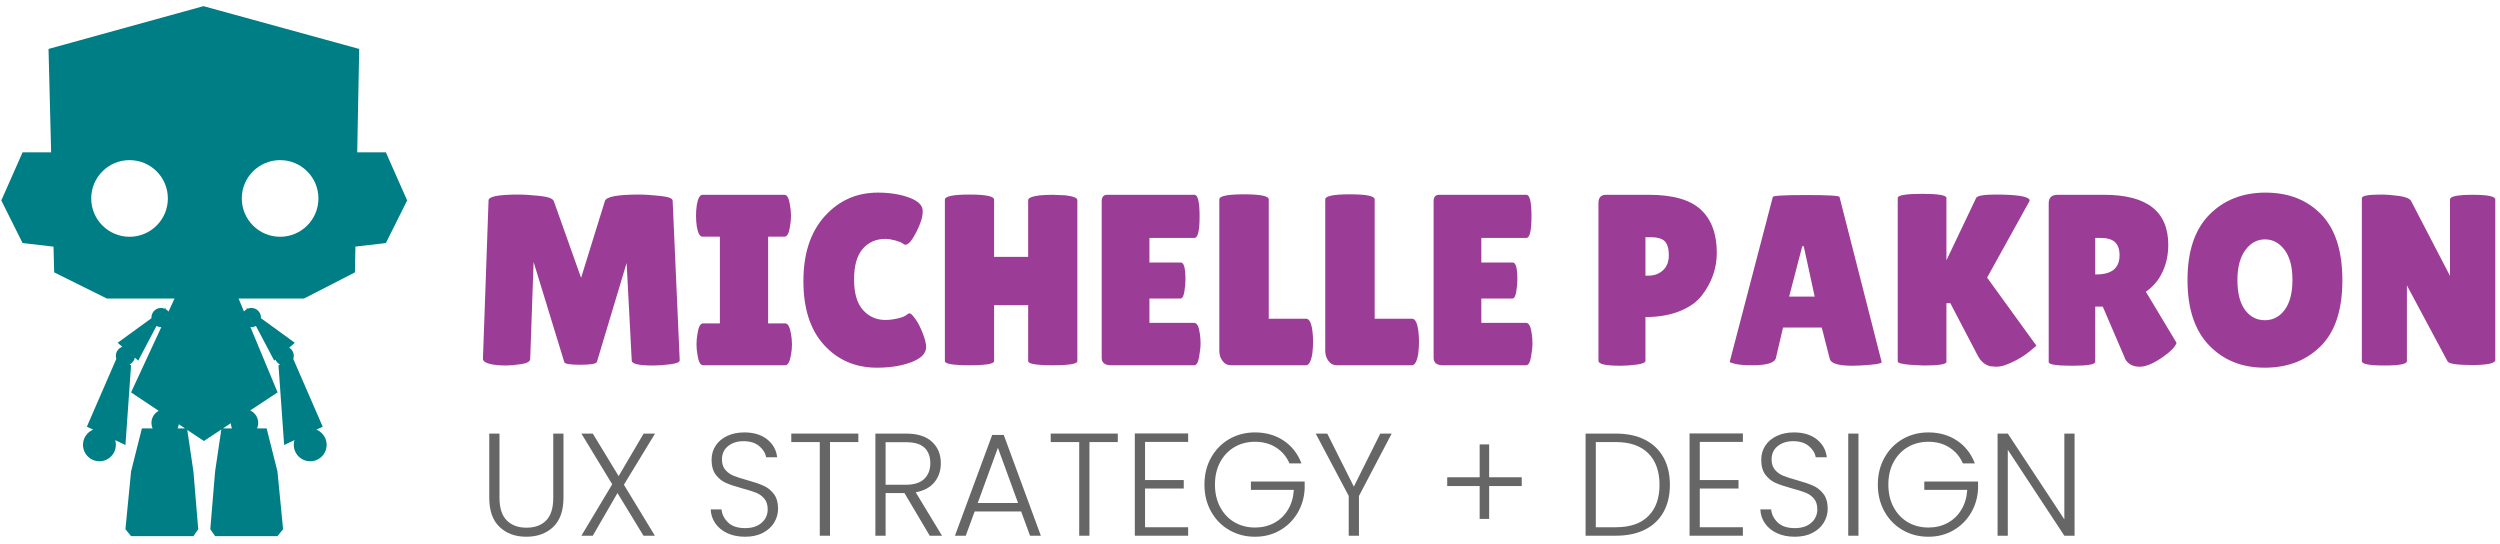 <?xml version="1.0" encoding="UTF-8"?>
<svg width="308px" height="67px" viewBox="0 0 308 67" version="1.1" xmlns="http://www.w3.org/2000/svg" xmlns:xlink="http://www.w3.org/1999/xlink">
    <title>Group 4 Copy</title>
    <g id="Page-1" stroke="none" stroke-width="1" fill="none" fill-rule="evenodd">
        <g id="Group-4-Copy" transform="translate(0.161, 0.757)">
            <g id="MICHELLE-PAKRON-Copy-2" transform="translate(59.338, 22.973)" fill="#9B3C96" fill-rule="nonzero">
                <path d="M21.001,21.3 C19.221,21.3 18.331,21.1 18.331,20.7 L17.701,8.67 L14.041,20.85 C13.961,21.09 13.281,21.21 12.001,21.21 C10.721,21.21 10.061,21.1 10.021,20.88 L6.241,8.55 L5.821,20.52 C5.801,20.82 5.421,21.025 4.681,21.135 C3.941,21.245 3.326,21.3 2.836,21.3 C2.346,21.3 1.871,21.27 1.411,21.21 C0.451,21.07 -0.019,20.82 0.001,20.46 L0.691,0.96 C0.691,0.48 1.911,0.24 4.351,0.24 C5.071,0.24 5.951,0.295 6.991,0.405 C8.031,0.515 8.611,0.73 8.731,1.05 L12.091,10.5 L15.031,1.02 C15.211,0.5 16.591,0.24 19.171,0.24 C19.911,0.24 20.796,0.295 21.826,0.405 C22.856,0.515 23.371,0.71 23.371,0.99 L24.241,20.67 C24.241,20.89 23.851,21.05 23.071,21.15 C22.291,21.25 21.601,21.3 21.001,21.3 Z" id="Path"></path>
                <path d="M29.191,16.11 L29.191,5.43 L27.061,5.43 C26.721,5.43 26.481,5 26.341,4.14 C26.281,3.72 26.251,3.29 26.251,2.85 C26.251,2.41 26.281,1.98 26.341,1.56 C26.481,0.7 26.721,0.27 27.061,0.27 L37.141,0.27 C37.481,0.27 37.711,0.7 37.831,1.56 C37.911,1.98 37.951,2.41 37.951,2.85 C37.951,3.29 37.911,3.72 37.831,4.14 C37.711,5 37.481,5.43 37.141,5.43 L35.131,5.43 L35.131,16.11 L37.231,16.11 C37.571,16.11 37.811,16.54 37.951,17.4 C38.031,17.82 38.071,18.25 38.071,18.69 C38.071,19.13 38.031,19.56 37.951,19.98 C37.811,20.84 37.571,21.27 37.231,21.27 L27.121,21.27 C26.781,21.27 26.551,20.84 26.431,19.98 C26.351,19.56 26.311,19.13 26.311,18.69 C26.311,18.25 26.351,17.82 26.431,17.4 C26.551,16.54 26.781,16.11 27.121,16.11 L29.191,16.11 Z" id="Path"></path>
                <path d="M48.661,0 C50.121,0 51.406,0.205 52.516,0.615 C53.626,1.025 54.181,1.58 54.181,2.28 C54.181,2.98 53.916,3.845 53.386,4.875 C52.856,5.905 52.411,6.42 52.051,6.42 C51.951,6.42 51.836,6.365 51.706,6.255 C51.576,6.145 51.276,6.025 50.806,5.895 C50.336,5.765 49.931,5.7 49.591,5.7 C48.431,5.7 47.496,6.11 46.786,6.93 C46.076,7.75 45.721,9.005 45.721,10.695 C45.721,12.385 46.086,13.64 46.816,14.46 C47.546,15.28 48.471,15.69 49.591,15.69 C50.051,15.69 50.566,15.625 51.136,15.495 C51.706,15.365 52.111,15.18 52.351,14.94 C52.391,14.9 52.471,14.88 52.591,14.88 C52.711,14.88 52.936,15.105 53.266,15.555 C53.596,16.005 53.901,16.595 54.181,17.325 C54.461,18.055 54.601,18.62 54.601,19.02 C54.601,19.8 54.001,20.42 52.801,20.88 C51.601,21.34 50.181,21.57 48.541,21.57 C45.901,21.57 43.731,20.64 42.031,18.78 C40.331,16.92 39.481,14.295 39.481,10.905 C39.481,7.515 40.356,4.85 42.106,2.91 C43.856,0.97 46.041,0 48.661,0 Z" id="Path"></path>
                <path d="M73.231,20.76 C73.231,21.1 72.221,21.27 70.201,21.27 C68.181,21.27 67.171,21.1 67.171,20.76 L67.171,13.86 L62.971,13.86 L62.971,20.76 C62.971,21.1 61.961,21.27 59.941,21.27 C57.921,21.27 56.911,21.1 56.911,20.76 L56.911,0.87 C56.911,0.45 57.921,0.24 59.941,0.24 C61.961,0.24 62.971,0.45 62.971,0.87 L62.971,7.92 L67.171,7.92 L67.171,0.93 C67.171,0.65 67.671,0.45 68.671,0.33 C69.191,0.29 69.701,0.27 70.201,0.27 L71.731,0.33 C72.731,0.45 73.231,0.65 73.231,0.93 L73.231,20.76 Z" id="Path"></path>
                <path d="M85.981,8.61 C86.361,8.61 86.551,9.31 86.551,10.71 C86.551,11.13 86.506,11.625 86.416,12.195 C86.326,12.765 86.161,13.05 85.921,13.05 L82.111,13.05 L82.111,16.05 L87.631,16.05 C87.971,16.05 88.201,16.49 88.321,17.37 C88.381,17.75 88.411,18.155 88.411,18.585 C88.411,19.015 88.351,19.57 88.231,20.25 C88.111,20.93 87.911,21.27 87.631,21.27 L77.371,21.27 C76.611,21.27 76.231,20.96 76.231,20.34 L76.231,1.05 C76.231,0.53 76.461,0.27 76.921,0.27 L87.661,0.27 C88.081,0.27 88.291,1.155 88.291,2.925 C88.291,4.695 88.081,5.58 87.661,5.58 L82.111,5.58 L82.111,8.61 L85.981,8.61 Z" id="Path"></path>
                <path d="M90.721,19.5 L90.721,0.84 C90.721,0.42 91.736,0.21 93.766,0.21 C95.796,0.21 96.811,0.42 96.811,0.84 L96.811,15.54 L101.431,15.54 C101.791,15.54 102.041,16.01 102.181,16.95 C102.241,17.41 102.271,17.88 102.271,18.36 C102.271,18.84 102.241,19.33 102.181,19.83 C102.021,20.79 101.761,21.27 101.401,21.27 L92.161,21.27 C91.721,21.27 91.371,21.09 91.111,20.73 C90.851,20.37 90.721,19.96 90.721,19.5 Z" id="Path"></path>
                <path d="M103.771,19.5 L103.771,0.84 C103.771,0.42 104.786,0.21 106.816,0.21 C108.846,0.21 109.861,0.42 109.861,0.84 L109.861,15.54 L114.481,15.54 C114.841,15.54 115.091,16.01 115.231,16.95 C115.291,17.41 115.321,17.88 115.321,18.36 C115.321,18.84 115.291,19.33 115.231,19.83 C115.071,20.79 114.811,21.27 114.451,21.27 L105.211,21.27 C104.771,21.27 104.421,21.09 104.161,20.73 C103.901,20.37 103.771,19.96 103.771,19.5 Z" id="Path"></path>
                <path d="M126.871,8.61 C127.251,8.61 127.441,9.31 127.441,10.71 C127.441,11.13 127.396,11.625 127.306,12.195 C127.216,12.765 127.051,13.05 126.811,13.05 L123.001,13.05 L123.001,16.05 L128.521,16.05 C128.861,16.05 129.091,16.49 129.211,17.37 C129.271,17.75 129.301,18.155 129.301,18.585 C129.301,19.015 129.241,19.57 129.121,20.25 C129.001,20.93 128.801,21.27 128.521,21.27 L118.261,21.27 C117.501,21.27 117.121,20.96 117.121,20.34 L117.121,1.05 C117.121,0.53 117.351,0.27 117.811,0.27 L128.551,0.27 C128.971,0.27 129.181,1.155 129.181,2.925 C129.181,4.695 128.971,5.58 128.551,5.58 L123.001,5.58 L123.001,8.61 L126.871,8.61 Z" id="Path"></path>
                <path d="M140.161,21.33 C138.341,21.33 137.431,21.13 137.431,20.73 L137.431,1.29 C137.431,0.61 137.741,0.27 138.361,0.27 L143.641,0.27 C146.601,0.27 148.736,0.88 150.046,2.1 C151.356,3.32 152.011,5.09 152.011,7.41 C152.011,9.33 151.391,11.09 150.151,12.69 C149.531,13.49 148.621,14.13 147.421,14.61 C146.221,15.09 144.821,15.33 143.221,15.33 L143.221,20.7 C143.221,20.94 142.846,21.105 142.096,21.195 C141.346,21.285 140.701,21.33 140.161,21.33 Z M143.221,5.49 L143.221,10.23 L143.611,10.23 C144.311,10.23 144.901,10.01 145.381,9.57 C145.861,9.13 146.101,8.51 146.101,7.71 C146.101,6.91 145.936,6.34 145.606,6 C145.276,5.66 144.691,5.49 143.851,5.49 L143.221,5.49 Z" id="Shape"></path>
                <path d="M168.751,21.33 C167.011,21.33 166.071,21.05 165.931,20.49 L164.941,16.62 L160.171,16.62 L159.301,20.34 C159.181,20.96 158.221,21.27 156.421,21.27 C155.461,21.27 154.751,21.215 154.291,21.105 C153.831,20.995 153.601,20.91 153.601,20.85 L158.911,0.54 C158.911,0.38 160.281,0.3 163.021,0.3 C165.761,0.3 167.131,0.38 167.131,0.54 L172.321,20.88 C172.321,21.02 171.861,21.13 170.941,21.21 C170.021,21.29 169.291,21.33 168.751,21.33 Z M160.921,12.81 L164.071,12.81 L162.721,6.6 L162.541,6.6 L160.921,12.81 Z" id="Shape"></path>
                <path d="M180.301,20.85 C180.301,21.15 179.361,21.3 177.481,21.3 L175.801,21.21 C174.801,21.13 174.301,20.99 174.301,20.79 L174.301,0.66 C174.301,0.32 175.301,0.15 177.301,0.15 C179.301,0.15 180.301,0.32 180.301,0.66 L180.301,8.34 L183.961,0.66 C184.101,0.38 184.901,0.24 186.361,0.24 C189.021,0.24 190.421,0.47 190.561,0.93 C190.561,0.97 190.551,1.01 190.531,1.05 L185.311,10.47 L191.371,18.84 C191.371,18.88 191.181,19.05 190.801,19.35 C189.881,20.15 188.801,20.78 187.561,21.24 C187.181,21.38 186.801,21.45 186.421,21.45 L185.701,21.39 C185.061,21.23 184.561,20.82 184.201,20.16 L180.781,13.62 L180.301,13.62 L180.301,20.85 Z" id="Path"></path>
                <path d="M198.631,20.85 C198.631,21.17 197.681,21.33 195.781,21.33 C193.861,21.33 192.901,21.18 192.901,20.88 L192.901,1.32 C192.901,0.62 193.271,0.27 194.011,0.27 L199.741,0.27 C205.001,0.27 207.631,2.32 207.631,6.42 C207.631,7.66 207.391,8.785 206.911,9.795 C206.431,10.805 205.751,11.61 204.871,12.21 L208.651,18.51 C208.491,18.99 207.971,19.54 207.091,20.16 C205.891,21.02 204.901,21.45 204.121,21.45 C203.341,21.45 202.761,21.17 202.381,20.61 L199.561,14.04 L198.631,14.04 L198.631,20.85 Z M198.631,5.58 L198.631,10.08 L198.781,10.08 C200.681,10.08 201.631,9.29 201.631,7.71 C201.631,6.99 201.446,6.455 201.076,6.105 C200.706,5.755 200.101,5.58 199.261,5.58 L198.631,5.58 Z" id="Shape"></path>
                <path d="M219.511,21.57 C216.711,21.57 214.426,20.65 212.656,18.81 C210.886,16.97 210.001,14.285 210.001,10.755 C210.001,7.225 210.896,4.55 212.686,2.73 C214.476,0.91 216.786,0 219.616,0 C222.446,0 224.731,0.895 226.471,2.685 C228.211,4.475 229.081,7.185 229.081,10.815 C229.081,14.445 228.191,17.145 226.411,18.915 C224.631,20.685 222.331,21.57 219.511,21.57 Z M219.541,5.76 C218.581,5.76 217.776,6.2 217.126,7.08 C216.476,7.96 216.151,9.195 216.151,10.785 C216.151,12.375 216.461,13.595 217.081,14.445 C217.701,15.295 218.516,15.72 219.526,15.72 C220.536,15.72 221.356,15.29 221.986,14.43 C222.616,13.57 222.931,12.34 222.931,10.74 C222.931,9.14 222.606,7.91 221.956,7.05 C221.306,6.19 220.501,5.76 219.541,5.76 Z" id="Shape"></path>
                <path d="M247.921,20.61 C247.921,21.03 246.981,21.24 245.101,21.24 C243.221,21.24 242.201,21.09 242.041,20.79 L237.031,11.43 L237.031,20.76 C237.031,21.12 236.106,21.3 234.256,21.3 C232.406,21.3 231.481,21.12 231.481,20.76 L231.481,0.69 C231.481,0.39 232.271,0.24 233.851,0.24 C234.471,0.24 235.196,0.295 236.026,0.405 C236.856,0.515 237.361,0.72 237.541,1.02 L242.341,10.26 L242.341,0.84 C242.341,0.46 243.271,0.27 245.131,0.27 C246.991,0.27 247.921,0.46 247.921,0.84 L247.921,20.61 Z" id="Path"></path>
            </g>
            <g id="UX-STRATEGY-+-DESIGN-Copy-3" transform="translate(60.116, 52.517)" fill="#666666" fill-rule="nonzero">
                <path d="M1.26,0.144 L1.26,8.064 C1.26,9.312 1.557,10.236 2.151,10.836 C2.745,11.436 3.558,11.736 4.59,11.736 C5.622,11.736 6.429,11.439 7.011,10.845 C7.593,10.251 7.884,9.324 7.884,8.064 L7.884,0.144 L9.144,0.144 L9.144,8.046 C9.144,9.642 8.721,10.842 7.875,11.646 C7.029,12.45 5.928,12.852 4.572,12.852 C3.216,12.852 2.115,12.45 1.269,11.646 C0.423,10.842 0,9.642 0,8.046 L0,0.144 L1.26,0.144 Z" id="Path"></path>
                <polygon id="Path" points="16.588 6.444 20.404 12.726 19 12.726 15.796 7.47 12.754 12.726 11.35 12.726 15.148 6.39 11.35 0.144 12.754 0.144 15.94 5.382 19.018 0.144 20.422 0.144"></polygon>
                <path d="M31.53,12.852 C30.702,12.852 29.973,12.708 29.343,12.42 C28.713,12.132 28.218,11.73 27.858,11.214 C27.498,10.698 27.306,10.122 27.282,9.486 L28.614,9.486 C28.674,10.098 28.944,10.635 29.424,11.097 C29.904,11.559 30.606,11.79 31.53,11.79 C32.382,11.79 33.057,11.571 33.555,11.133 C34.053,10.695 34.302,10.14 34.302,9.468 C34.302,8.928 34.164,8.493 33.888,8.163 C33.612,7.833 33.27,7.587 32.862,7.425 C32.454,7.263 31.89,7.086 31.17,6.894 C30.33,6.666 29.664,6.444 29.172,6.228 C28.68,6.012 28.26,5.676 27.912,5.22 C27.564,4.764 27.39,4.146 27.39,3.366 C27.39,2.718 27.558,2.139 27.894,1.629 C28.23,1.119 28.704,0.72 29.316,0.432 C29.928,0.144 30.63,0 31.422,0 C32.586,0 33.525,0.285 34.239,0.855 C34.953,1.425 35.364,2.16 35.472,3.06 L34.104,3.06 C34.02,2.544 33.738,2.085 33.258,1.683 C32.778,1.281 32.13,1.08 31.314,1.08 C30.558,1.08 29.928,1.281 29.424,1.683 C28.92,2.085 28.668,2.634 28.668,3.33 C28.668,3.858 28.806,4.284 29.082,4.608 C29.358,4.932 29.703,5.178 30.117,5.346 C30.531,5.514 31.092,5.694 31.8,5.886 C32.616,6.114 33.276,6.339 33.78,6.561 C34.284,6.783 34.71,7.122 35.058,7.578 C35.406,8.034 35.58,8.646 35.58,9.414 C35.58,10.002 35.424,10.56 35.112,11.088 C34.8,11.616 34.338,12.042 33.726,12.366 C33.114,12.69 32.382,12.852 31.53,12.852 Z" id="Path"></path>
                <polygon id="Path" points="45.472 0.144 45.472 1.188 41.98 1.188 41.98 12.726 40.72 12.726 40.72 1.188 37.21 1.188 37.21 0.144"></polygon>
                <path d="M54.266,12.726 L51.152,7.47 L48.83,7.47 L48.83,12.726 L47.57,12.726 L47.57,0.144 L51.35,0.144 C52.754,0.144 53.819,0.48 54.545,1.152 C55.271,1.824 55.634,2.706 55.634,3.798 C55.634,4.71 55.373,5.487 54.851,6.129 C54.329,6.771 53.558,7.188 52.538,7.38 L55.778,12.726 L54.266,12.726 Z M48.83,6.444 L51.368,6.444 C52.352,6.444 53.093,6.204 53.591,5.724 C54.089,5.244 54.338,4.602 54.338,3.798 C54.338,2.97 54.098,2.331 53.618,1.881 C53.138,1.431 52.382,1.206 51.35,1.206 L48.83,1.206 L48.83,6.444 Z" id="Shape"></path>
                <path d="M65.526,9.738 L59.802,9.738 L58.704,12.726 L57.372,12.726 L61.962,0.306 L63.384,0.306 L67.956,12.726 L66.624,12.726 L65.526,9.738 Z M65.148,8.694 L62.664,1.89 L60.18,8.694 L65.148,8.694 Z" id="Shape"></path>
                <polygon id="Path" points="77.434 0.144 77.434 1.188 73.942 1.188 73.942 12.726 72.682 12.726 72.682 1.188 69.172 1.188 69.172 0.144"></polygon>
                <polygon id="Path" points="80.792 1.17 80.792 5.868 85.562 5.868 85.562 6.912 80.792 6.912 80.792 11.682 86.102 11.682 86.102 12.726 79.532 12.726 79.532 0.126 86.102 0.126 86.102 1.17"></polygon>
                <path d="M98.586,3.816 C98.226,2.988 97.677,2.337 96.939,1.863 C96.201,1.389 95.334,1.152 94.338,1.152 C93.402,1.152 92.562,1.368 91.818,1.8 C91.074,2.232 90.486,2.847 90.054,3.645 C89.622,4.443 89.406,5.37 89.406,6.426 C89.406,7.482 89.622,8.412 90.054,9.216 C90.486,10.02 91.074,10.638 91.818,11.07 C92.562,11.502 93.402,11.718 94.338,11.718 C95.214,11.718 96.003,11.529 96.705,11.151 C97.407,10.773 97.971,10.233 98.397,9.531 C98.823,8.829 99.066,8.01 99.126,7.074 L93.834,7.074 L93.834,6.048 L100.458,6.048 L100.458,6.966 C100.398,8.07 100.098,9.069 99.558,9.963 C99.018,10.857 98.295,11.562 97.389,12.078 C96.483,12.594 95.466,12.852 94.338,12.852 C93.174,12.852 92.118,12.579 91.17,12.033 C90.222,11.487 89.475,10.725 88.929,9.747 C88.383,8.769 88.11,7.662 88.11,6.426 C88.11,5.19 88.383,4.083 88.929,3.105 C89.475,2.127 90.222,1.365 91.17,0.819 C92.118,0.273 93.174,0 94.338,0 C95.682,0 96.858,0.336 97.866,1.008 C98.874,1.68 99.606,2.616 100.062,3.816 L98.586,3.816 Z" id="Path"></path>
                <polygon id="Path" points="111.178 0.144 107.146 7.83 107.146 12.726 105.886 12.726 105.886 7.83 101.818 0.144 103.24 0.144 106.516 6.678 109.774 0.144"></polygon>
                <polygon id="Path" points="127.2 6.606 123.186 6.606 123.186 10.656 122.016 10.656 122.016 6.606 118.02 6.606 118.02 5.526 122.016 5.526 122.016 1.476 123.186 1.476 123.186 5.526 127.2 5.526"></polygon>
                <path d="M138.794,0.144 C140.186,0.144 141.38,0.396 142.376,0.9 C143.372,1.404 144.134,2.13 144.662,3.078 C145.19,4.026 145.454,5.154 145.454,6.462 C145.454,7.758 145.19,8.877 144.662,9.819 C144.134,10.761 143.372,11.481 142.376,11.979 C141.38,12.477 140.186,12.726 138.794,12.726 L135.068,12.726 L135.068,0.144 L138.794,0.144 Z M138.794,11.682 C140.546,11.682 141.881,11.223 142.799,10.305 C143.717,9.387 144.176,8.106 144.176,6.462 C144.176,4.806 143.717,3.513 142.799,2.583 C141.881,1.653 140.546,1.188 138.794,1.188 L136.328,1.188 L136.328,11.682 L138.794,11.682 Z" id="Shape"></path>
                <polygon id="Path" points="149.136 1.17 149.136 5.868 153.906 5.868 153.906 6.912 149.136 6.912 149.136 11.682 154.446 11.682 154.446 12.726 147.876 12.726 147.876 0.126 154.446 0.126 154.446 1.17"></polygon>
                <path d="M160.846,12.852 C160.018,12.852 159.289,12.708 158.659,12.42 C158.029,12.132 157.534,11.73 157.174,11.214 C156.814,10.698 156.622,10.122 156.598,9.486 L157.93,9.486 C157.99,10.098 158.26,10.635 158.74,11.097 C159.22,11.559 159.922,11.79 160.846,11.79 C161.698,11.79 162.373,11.571 162.871,11.133 C163.369,10.695 163.618,10.14 163.618,9.468 C163.618,8.928 163.48,8.493 163.204,8.163 C162.928,7.833 162.586,7.587 162.178,7.425 C161.77,7.263 161.206,7.086 160.486,6.894 C159.646,6.666 158.98,6.444 158.488,6.228 C157.996,6.012 157.576,5.676 157.228,5.22 C156.88,4.764 156.706,4.146 156.706,3.366 C156.706,2.718 156.874,2.139 157.21,1.629 C157.546,1.119 158.02,0.72 158.632,0.432 C159.244,0.144 159.946,0 160.738,0 C161.902,0 162.841,0.285 163.555,0.855 C164.269,1.425 164.68,2.16 164.788,3.06 L163.42,3.06 C163.336,2.544 163.054,2.085 162.574,1.683 C162.094,1.281 161.446,1.08 160.63,1.08 C159.874,1.08 159.244,1.281 158.74,1.683 C158.236,2.085 157.984,2.634 157.984,3.33 C157.984,3.858 158.122,4.284 158.398,4.608 C158.674,4.932 159.019,5.178 159.433,5.346 C159.847,5.514 160.408,5.694 161.116,5.886 C161.932,6.114 162.592,6.339 163.096,6.561 C163.6,6.783 164.026,7.122 164.374,7.578 C164.722,8.034 164.896,8.646 164.896,9.414 C164.896,10.002 164.74,10.56 164.428,11.088 C164.116,11.616 163.654,12.042 163.042,12.366 C162.43,12.69 161.698,12.852 160.846,12.852 Z" id="Path"></path>
                <polygon id="Path" points="168.686 0.144 168.686 12.726 167.426 12.726 167.426 0.144"></polygon>
                <path d="M181.548,3.816 C181.188,2.988 180.639,2.337 179.901,1.863 C179.163,1.389 178.296,1.152 177.3,1.152 C176.364,1.152 175.524,1.368 174.78,1.8 C174.036,2.232 173.448,2.847 173.016,3.645 C172.584,4.443 172.368,5.37 172.368,6.426 C172.368,7.482 172.584,8.412 173.016,9.216 C173.448,10.02 174.036,10.638 174.78,11.07 C175.524,11.502 176.364,11.718 177.3,11.718 C178.176,11.718 178.965,11.529 179.667,11.151 C180.369,10.773 180.933,10.233 181.359,9.531 C181.785,8.829 182.028,8.01 182.088,7.074 L176.796,7.074 L176.796,6.048 L183.42,6.048 L183.42,6.966 C183.36,8.07 183.06,9.069 182.52,9.963 C181.98,10.857 181.257,11.562 180.351,12.078 C179.445,12.594 178.428,12.852 177.3,12.852 C176.136,12.852 175.08,12.579 174.132,12.033 C173.184,11.487 172.437,10.725 171.891,9.747 C171.345,8.769 171.072,7.662 171.072,6.426 C171.072,5.19 171.345,4.083 171.891,3.105 C172.437,2.127 173.184,1.365 174.132,0.819 C175.08,0.273 176.136,0 177.3,0 C178.644,0 179.82,0.336 180.828,1.008 C181.836,1.68 182.568,2.616 183.024,3.816 L181.548,3.816 Z" id="Path"></path>
                <polygon id="Path" points="195.31 12.726 194.05 12.726 187.084 2.142 187.084 12.726 185.824 12.726 185.824 0.144 187.084 0.144 194.05 10.71 194.05 0.144 195.31 0.144"></polygon>
            </g>
            <path d="M24.904,0 L44.093,5.272 L43.849,18.012 L47.379,18.012 L50,23.938 L47.379,29.187 L43.628,29.624 L43.567,32.798 L37.289,36.024 L29.232,36.024 L29.893,37.615 C29.997,37.488 30.127,37.383 30.275,37.309 L30.184,37.136 L30.366,37.268 C30.502,37.213 30.651,37.182 30.807,37.182 C31.458,37.182 31.987,37.711 31.987,38.363 C31.987,38.39 31.986,38.416 31.984,38.442 L36.158,41.473 L35.464,42.074 C35.806,42.281 36.034,42.656 36.034,43.085 C36.034,43.218 36.012,43.347 35.971,43.466 L39.596,51.808 L38.827,52.174 C39.563,52.476 40.082,53.201 40.082,54.046 C40.082,55.164 39.176,56.07 38.058,56.07 C36.94,56.07 36.034,55.164 36.034,54.046 C36.034,53.844 36.064,53.648 36.119,53.464 L34.845,54.07 L34.15,44.265 L34.326,44.141 C34.075,44.015 33.875,43.803 33.766,43.543 L33.62,43.67 L31.373,39.399 C31.205,39.491 31.012,39.543 30.807,39.543 L30.693,39.537 L34.038,47.584 L30.66,49.812 C31.244,50.077 31.65,50.665 31.65,51.348 C31.65,51.588 31.6,51.816 31.509,52.023 L32.689,52.023 L34.021,57.324 L34.716,64.442 L34.021,65.294 L26.34,65.294 L25.747,64.442 L26.34,57.324 L27.105,52.155 L24.955,53.574 L22.91,52.208 L23.668,57.324 L24.261,64.442 L23.668,65.294 L15.987,65.294 L15.292,64.442 L15.987,57.324 L17.319,52.023 L18.636,52.023 C18.546,51.816 18.496,51.588 18.496,51.348 C18.496,50.702 18.859,50.141 19.392,49.858 L15.987,47.584 L19.714,39.543 C19.701,39.543 19.689,39.543 19.676,39.543 C19.473,39.543 19.282,39.492 19.116,39.402 L16.871,43.67 L16.451,43.308 C16.381,43.676 16.14,43.983 15.814,44.144 L15.987,44.265 L15.292,54.07 L14.028,53.469 C14.082,53.652 14.111,53.846 14.111,54.046 C14.111,55.164 13.205,56.07 12.088,56.07 C10.97,56.07 10.064,55.164 10.064,54.046 C10.064,53.203 10.58,52.48 11.314,52.176 L10.541,51.808 L14.17,43.454 C14.132,43.338 14.111,43.214 14.111,43.085 C14.111,42.568 14.443,42.129 14.905,41.969 L14.332,41.473 L18.499,38.447 L18.496,38.363 C18.496,37.752 18.96,37.249 19.556,37.189 L19.676,37.182 C19.834,37.182 19.985,37.213 20.122,37.27 L20.306,37.136 L20.214,37.312 C20.364,37.389 20.496,37.497 20.6,37.628 L21.343,36.024 L13.009,36.024 L6.513,32.798 L6.433,29.631 L2.621,29.187 L0,23.938 L2.621,18.012 L6.139,18.012 L5.817,5.272 L24.904,0 Z M28.277,51.383 L27.307,52.022 L28.417,52.023 C28.331,51.826 28.282,51.61 28.277,51.383 Z M21.86,51.507 L21.869,51.348 C21.869,51.588 21.819,51.816 21.728,52.023 L22.631,52.022 L21.86,51.507 Z M15.798,18.97 C13.19,18.97 11.076,21.084 11.076,23.691 C11.076,26.299 13.19,28.413 15.798,28.413 C18.405,28.413 20.52,26.299 20.52,23.691 C20.52,21.084 18.405,18.97 15.798,18.97 Z M34.348,18.97 C31.74,18.97 29.626,21.084 29.626,23.691 C29.626,26.299 31.74,28.413 34.348,28.413 C36.956,28.413 39.07,26.299 39.07,23.691 C39.07,21.084 36.956,18.97 34.348,18.97 Z" id="Combined-Shape" fill="#007E86"></path>
        </g>
    </g>
</svg>